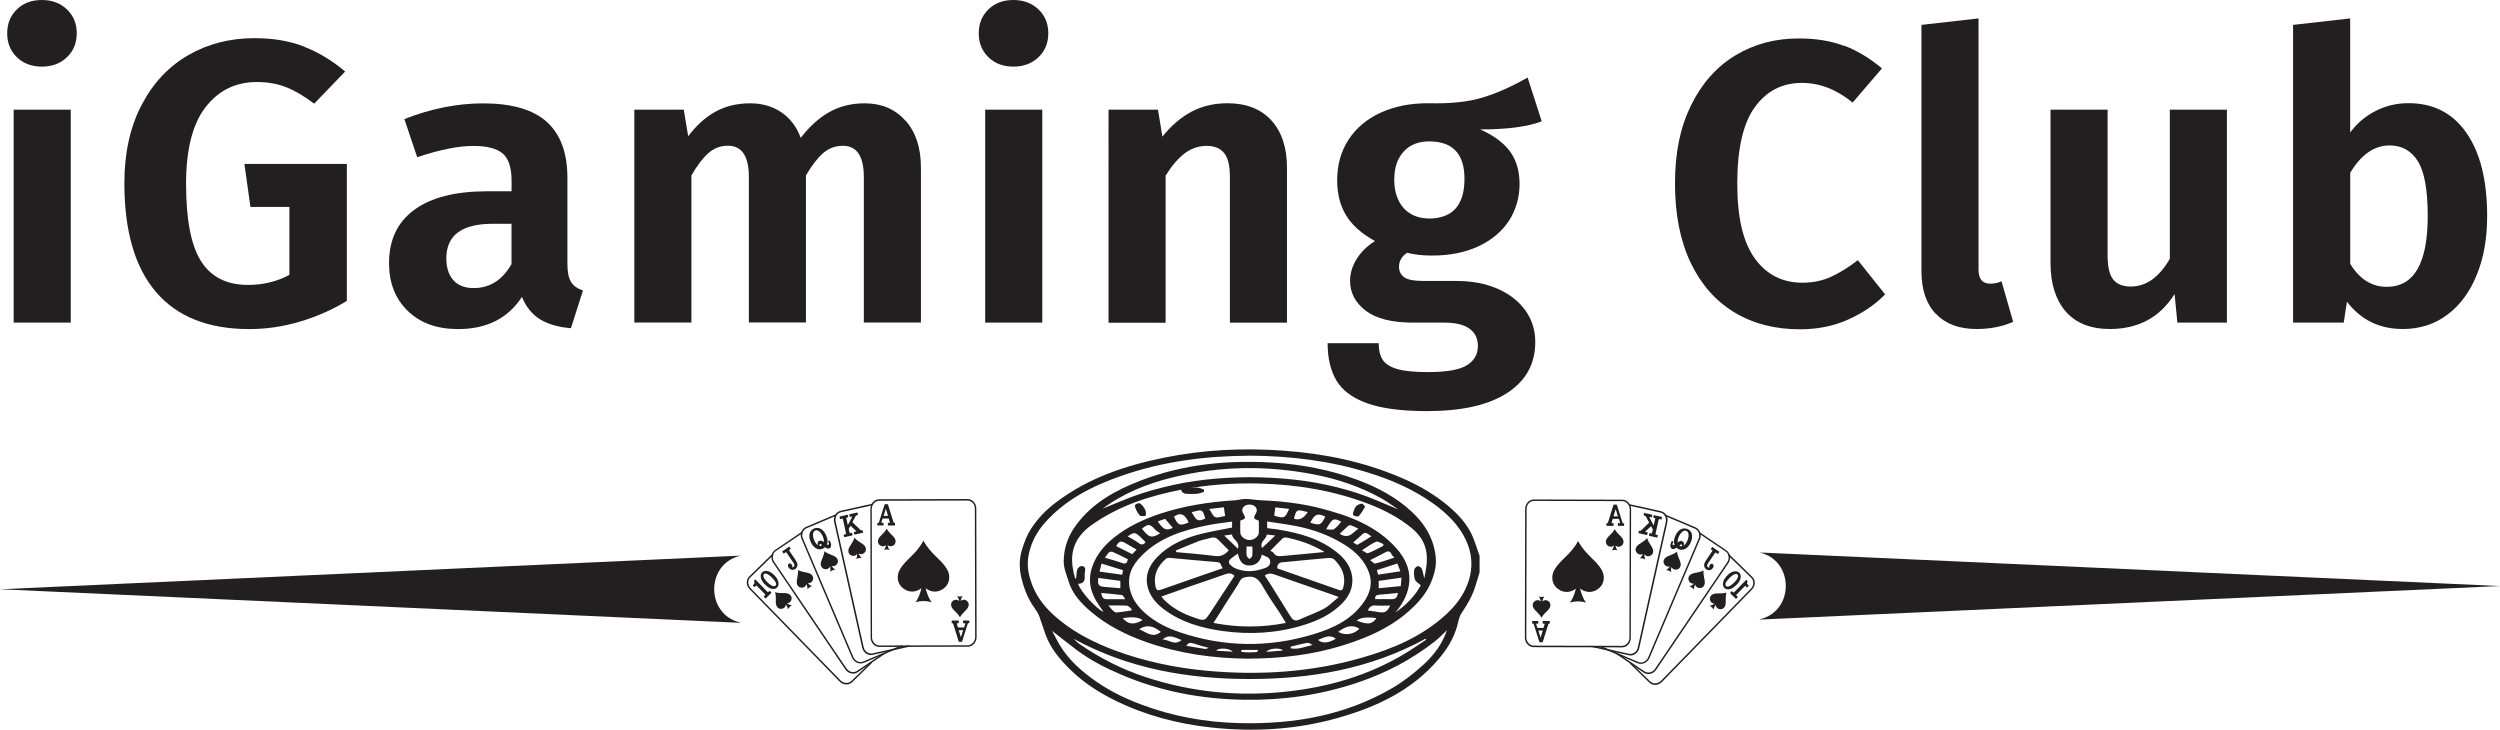 <?xml version="1.0" encoding="UTF-8"?>
<svg id="Layer_1" xmlns="http://www.w3.org/2000/svg" version="1.1" viewBox="0 0 340.72 99.45">
  <!-- Generator: Adobe Illustrator 29.0.0, SVG Export Plug-In . SVG Version: 2.1.0 Build 186)  -->
  <defs>
    <style>
      .st0, .st1 {
        fill: #231f20;
      }

      .st1 {
        fill-rule: evenodd;
      }
    </style>
  </defs>
  <g id="uuid-169f9940-651b-48ec-b426-53019926e47f">
    <g>
      <path class="st0" d="M9.12,1.28c.9.86,1.34,1.94,1.34,3.26s-.44,2.4-1.34,3.26c-.9.86-2.04,1.28-3.42,1.28s-2.52-.43-3.4-1.28c-.88-.86-1.32-1.94-1.32-3.26s.44-2.4,1.32-3.26c.88-.86,2.01-1.28,3.4-1.28s2.53.43,3.42,1.28ZM9.64,14.95v29.02H1.86V14.95h7.78Z"/>
      <path class="st0" d="M41.48,6.38c1.99.78,3.84,1.91,5.56,3.37l-4.22,4.38c-1.35-1.02-2.62-1.77-3.8-2.24s-2.53-.71-4.02-.71c-2.88,0-5.21,1.14-6.98,3.42-1.77,2.28-2.66,5.76-2.66,10.43,0,4.93.68,8.46,2.06,10.6,1.37,2.14,3.5,3.2,6.38,3.2,2.08,0,3.96-.46,5.64-1.37v-9.26h-5.31l-.82-5.86h13.96v18.67c-1.97,1.2-4.1,2.14-6.38,2.82-2.28.68-4.59,1.02-6.92,1.02-5.58,0-9.82-1.68-12.7-5.04-2.88-3.36-4.32-8.3-4.32-14.84,0-4.12.78-7.68,2.36-10.68,1.57-3,3.7-5.26,6.38-6.79,2.68-1.54,5.68-2.3,9.01-2.3,2.56,0,4.83.39,6.82,1.18h-.01Z"/>
      <path class="st0" d="M77.81,38.41c.33.53.88.92,1.64,1.18l-1.64,5.14c-1.72-.14-3.11-.55-4.19-1.2-1.08-.66-1.91-1.68-2.49-3.06-1.9,2.92-4.8,4.38-8.7,4.38-2.88,0-5.18-.83-6.87-2.49-1.7-1.66-2.54-3.82-2.54-6.49,0-3.18,1.15-5.6,3.45-7.28,2.3-1.68,5.6-2.52,9.91-2.52h3.34v-1.42c0-1.79-.4-3.03-1.2-3.72s-2.14-1.04-4-1.04c-2.04,0-4.6.51-7.66,1.54l-1.75-5.2c3.62-1.42,7.19-2.14,10.73-2.14,3.94,0,6.84.85,8.7,2.54,1.86,1.7,2.79,4.22,2.79,7.58v11.72c0,1.13.16,1.96.5,2.49h0ZM69.71,36.03v-5.53h-2.58c-4.2,0-6.3,1.57-6.3,4.71,0,1.28.32,2.27.96,2.98.64.71,1.56,1.07,2.76,1.07,2.19,0,3.9-1.08,5.14-3.23h0Z"/>
      <path class="st0" d="M123.4,16.42c1.4,1.57,2.11,3.7,2.11,6.4v21.14h-7.78v-19.82c0-2.85-.95-4.27-2.85-4.27-1.02,0-1.92.33-2.68.98s-1.55,1.68-2.36,3.06v20.04h-7.78v-19.82c0-2.85-.95-4.27-2.85-4.27-1.02,0-1.92.34-2.68,1.02-.76.68-1.54,1.69-2.3,3.04v20.04h-7.78V14.95h6.74l.6,3.62c1.1-1.46,2.32-2.58,3.7-3.34,1.37-.76,2.95-1.15,4.74-1.15,1.64,0,3.06.41,4.27,1.23,1.2.82,2.08,1.98,2.63,3.48,1.2-1.57,2.51-2.74,3.92-3.53,1.4-.78,3-1.18,4.79-1.18,2.3,0,4.15.78,5.56,2.36h0Z"/>
      <path class="st0" d="M141.53,1.28c.9.86,1.34,1.94,1.34,3.26s-.44,2.4-1.34,3.26c-.9.86-2.04,1.28-3.42,1.28s-2.52-.43-3.4-1.28c-.88-.86-1.32-1.94-1.32-3.26s.44-2.4,1.32-3.26c.88-.86,2.01-1.28,3.4-1.28s2.53.43,3.42,1.28ZM142.05,14.95v29.02h-7.78V14.95h7.78Z"/>
      <path class="st0" d="M173.26,16.4c1.42,1.55,2.14,3.7,2.14,6.44v21.14h-7.78v-19.82c0-1.57-.26-2.68-.8-3.32-.53-.64-1.32-.96-2.38-.96s-2.09.34-2.98,1.02c-.9.68-1.76,1.69-2.6,3.04v20.04h-7.78V14.95h6.74l.6,3.67c1.2-1.5,2.53-2.63,3.97-3.4,1.44-.76,3.08-1.15,4.9-1.15,2.56,0,4.54.78,5.97,2.32h0Z"/>
      <path class="st0" d="M210.11,16.54c-1.9.73-4.69,1.1-8.38,1.1,1.82.8,3.18,1.8,4.05,2.98s1.32,2.68,1.32,4.46-.48,3.53-1.45,5.01c-.97,1.48-2.36,2.64-4.16,3.48-1.8.84-3.92,1.26-6.32,1.26-1.28,0-2.41-.13-3.4-.38-.73.48-1.1,1.12-1.1,1.92,0,.58.23,1.05.68,1.4.46.34,1.34.52,2.66.52h4.44c2.16,0,4.04.36,5.67,1.07,1.62.71,2.88,1.7,3.78,2.96.9,1.26,1.34,2.69,1.34,4.3,0,2.96-1.27,5.26-3.8,6.92-2.54,1.66-6.2,2.49-10.98,2.49-3.43,0-6.14-.36-8.13-1.07-1.99-.71-3.38-1.74-4.19-3.1-.8-1.35-1.2-3.05-1.2-5.09h6.96c0,.95.18,1.7.55,2.27.36.56,1.03.98,2,1.26.97.28,2.36.41,4.19.41,2.52,0,4.28-.31,5.28-.93,1-.62,1.5-1.5,1.5-2.63,0-1.02-.38-1.8-1.15-2.36-.76-.55-1.9-.82-3.4-.82h-4.27c-2.88,0-5.04-.54-6.46-1.62-1.42-1.08-2.14-2.44-2.14-4.08,0-1.02.3-2.02.9-2.98s1.44-1.78,2.49-2.44c-1.79-.98-3.1-2.14-3.92-3.48-.82-1.33-1.23-2.93-1.23-4.79,0-2.12.52-3.97,1.56-5.56,1.04-1.59,2.5-2.81,4.38-3.67,1.88-.86,4.02-1.28,6.44-1.28,3,.08,5.46-.18,7.39-.76,1.94-.58,4-1.5,6.19-2.74l1.92,5.97h0ZM191.3,20.67c-.86.93-1.28,2.2-1.28,3.8s.43,2.94,1.28,3.89c.86.95,2.04,1.42,3.53,1.42s2.76-.46,3.56-1.37c.8-.91,1.2-2.26,1.2-4.05,0-3.4-1.6-5.09-4.82-5.09-1.46,0-2.62.46-3.48,1.4h0Z"/>
      <path class="st0" d="M251.35,6.22c1.75.68,3.47,1.7,5.14,3.1l-4,4.66c-2.19-1.79-4.49-2.68-6.9-2.68-2.7,0-4.84,1.1-6.44,3.32-1.59,2.21-2.38,5.67-2.38,10.38s.8,8,2.38,10.21c1.59,2.21,3.75,3.32,6.49,3.32,1.42,0,2.72-.26,3.89-.8,1.17-.53,2.39-1.28,3.67-2.27l3.72,4.66c-1.35,1.38-3.02,2.53-5.01,3.42-1.99.9-4.19,1.34-6.6,1.34-3.4,0-6.37-.76-8.92-2.3-2.56-1.54-4.54-3.79-5.97-6.76-1.42-2.98-2.14-6.58-2.14-10.82s.73-7.68,2.19-10.65c1.46-2.98,3.47-5.24,6.02-6.79,2.56-1.55,5.44-2.32,8.65-2.32,2.38,0,4.44.34,6.19,1.02h0Z"/>
      <path class="st0" d="M263.84,42.79c-1.32-1.37-1.97-3.32-1.97-5.83V3.39l7.78-.88v34.23c0,1.28.53,1.92,1.59,1.92.58,0,1.1-.11,1.54-.33l1.59,5.53c-1.5.66-3.16.98-4.98.98-2.38,0-4.22-.68-5.53-2.06h0Z"/>
      <path class="st0" d="M303.49,43.97h-6.74l-.38-3.89c-1.02,1.6-2.26,2.8-3.72,3.58-1.46.78-3.16,1.18-5.09,1.18-2.63,0-4.64-.8-6.02-2.38-1.38-1.59-2.08-3.8-2.08-6.66V14.95h7.78v19.88c0,1.54.26,2.62.76,3.26.51.64,1.32.96,2.41.96,2.08,0,3.85-1.26,5.31-3.78V14.95h7.78v29.02h0Z"/>
      <path class="st0" d="M336.15,18.12c1.88,2.7,2.82,6.48,2.82,11.34,0,3-.46,5.65-1.4,7.96-.93,2.32-2.26,4.14-4,5.45-1.74,1.32-3.77,1.97-6.1,1.97-3.18,0-5.72-1.24-7.61-3.72l-.44,2.85h-6.9V3.39l7.78-.88v15.55c.91-1.24,2.06-2.22,3.45-2.93,1.38-.71,2.88-1.07,4.49-1.07,3.4,0,6.03,1.35,7.91,4.05h0ZM330.87,29.46c0-3.54-.44-6.03-1.34-7.48-.9-1.44-2.18-2.16-3.86-2.16-2.08,0-3.87,1.24-5.36,3.72v12.43c1.28,2.08,2.94,3.12,4.98,3.12,3.72,0,5.58-3.21,5.58-9.64Z"/>
    </g>
    <path class="st0" d="M100.87,75.76v-.03L0,80.31l100.87,4.57v-.04c-4.71-1.11-4.71-7.98,0-9.09h0Z"/>
    <path class="st0" d="M239.85,75.33v-.03l100.87,4.57-100.87,4.57v-.04c4.71-1.11,4.71-7.98,0-9.09h0Z"/>
  </g>
  <g id="uuid-18f79570-6f93-4107-b1be-053581a3b1b9">
    <path class="st0" d="M201.63,78.06c-.17.56-.34,1.13-.51,1.69-.41,1.4-1.13,2.63-1.94,3.83-.34.5-.43,1.18-.6,1.79-.48,1.71-1.41,3.16-2.54,4.49-3.62,4.24-8.42,6.49-13.65,7.97-5.68,1.61-11.46,1.96-17.31,1.32-4.61-.5-9.05-1.67-13.22-3.74-2.14-1.07-4.15-2.36-5.87-4.03-1.45-1.4-2.78-2.93-3.49-4.88-.3-.83-.55-1.69-.86-2.51-.14-.38-.37-.74-.61-1.07-.93-1.28-1.5-2.74-1.85-4.26-.29-1.26-.28-2.55.13-3.84.3-.95.64-1.86,1.18-2.71.93-1.45,2.11-2.66,3.48-3.68,4.37-3.3,9.42-4.99,14.71-6.06,5.37-1.09,10.8-1.35,16.26-.95,5.47.39,10.8,1.47,15.87,3.62,2.06.87,4.02,1.94,5.8,3.3,1.52,1.17,2.93,2.5,3.83,4.22.52,1,.81,2.12,1.21,3.2v2.29h0ZM170.21,62.11c-5.85.03-11.74.76-17.43,2.76-3.94,1.38-7.61,3.22-10.43,6.44-1.07,1.22-1.79,2.62-2.13,4.17-.36,1.64-.02,3.21.68,4.76.8,1.77,2.09,3.13,3.55,4.31,2.21,1.79,4.74,3.06,7.41,4.06,4.08,1.53,8.32,2.41,12.65,2.81,7.14.65,14.21.21,21.13-1.79,4.24-1.22,8.27-2.92,11.56-6,1.33-1.25,2.4-2.69,2.97-4.49.61-1.92.44-3.78-.38-5.53-.95-2.04-2.54-3.59-4.35-4.91-2.73-1.97-5.77-3.3-8.97-4.29-5.24-1.62-10.62-2.28-16.25-2.31ZM197.22,85.87c-.6.56-1.09,1.1-1.65,1.53-3.2,2.51-6.74,4.36-10.6,5.65-4.99,1.67-10.13,2.41-15.4,2.32-5.8-.09-11.4-1.13-16.75-3.42-2.15-.91-4.22-1.97-6.1-3.38-1.12-.84-2.21-1.72-3.33-2.59.23.42.45.84.67,1.27,1.09,2.13,2.77,3.74,4.65,5.14,2.09,1.56,4.4,2.73,6.84,3.63,4.31,1.62,8.78,2.42,13.36,2.53,7.38.18,14.46-1.03,20.92-4.82,1.52-.9,2.95-2.02,4.25-3.22,1.36-1.25,2.48-2.74,3.13-4.64h0ZM194.37,87.18l-.11-.12c-7.48,4.1-15.59,5.49-23.98,5.48-8.38,0-16.47-1.4-23.94-5.47.26.26.51.52.81.72,2.78,1.91,5.75,3.43,8.95,4.48,6.29,2.07,12.73,2.7,19.31,1.98,5.66-.62,11.02-2.17,15.94-5.1,1.03-.61,2.02-1.31,3.03-1.97h0Z"/>
    <path class="st0" d="M170.08,89.77c-4.59-.04-9.32-.66-13.9-2.28-2.73-.97-5.29-2.24-7.49-4.12-1.31-1.11-2.51-2.38-3.04-4.09-.29-.92-.69-1.87-.68-2.8.01-1.8.6-3.46,1.71-4.95,2.26-3.04,5.41-4.74,8.82-6.05,5.8-2.22,11.84-2.81,17.99-2.43,3.95.24,7.8.98,11.51,2.35,2.73,1.01,5.28,2.36,7.42,4.36,1.37,1.28,2.46,2.79,2.98,4.68.29,1.08.4,2.14.18,3.19-.34,1.6-1.07,3.03-2.17,4.27-2.82,3.16-6.5,4.85-10.43,6.07-4.12,1.28-8.35,1.77-12.89,1.8h0ZM194.11,78.82c.24-1.18.44-2.22.32-3.33-.16-1.53-.98-2.65-2.07-3.55-1.72-1.4-3.69-2.43-5.76-3.23-4.83-1.87-9.86-2.68-15.01-2.81-3.5-.09-6.99.16-10.44.81-4.44.84-8.68,2.21-12.4,4.86-1.18.84-2.11,1.91-2.48,3.37-.24.98-.19,1.96.02,2.94.07.32.15.63.23.95h.15c.04-.42.03-.84.15-1.22.06-.2.34-.44.54-.46.3-.04.58.15.54.55-.03.28-.09.56-.07.84.05.65-.21,1.02-.89,1.02.27,1.03,2.53,3.46,3.45,3.84-.18-.26-.35-.54-.54-.81-1.18-1.65-1.69-3.38-.97-5.41.58-1.64,1.65-2.88,2.95-3.92,1.85-1.48,3.99-2.48,6.24-3.23,3.29-1.1,6.69-1.62,10.15-1.84.51-.03,1.03-.19,1.54-.19.7,0,1.38.15,2.08.18,2.74.11,5.45.41,8.1,1.09,3.86.99,7.56,2.33,10.33,5.41,1.3,1.44,2.06,3.11,1.74,5.11-.23,1.4-.91,2.59-1.83,3.68,1.47-1.02,2.68-2.26,3.46-3.71-.33-.29-.7-.48-.8-.76-.14-.4-.15-.88-.11-1.31.02-.2.28-.47.48-.53.15-.04.48.18.56.35.16.38.21.81.34,1.32h0ZM167.92,71.09c-1.15.16-2.27.27-3.36.5-3.32.67-6.52,1.66-8.99,4.16-1.29,1.31-2.05,2.78-1.53,4.74.34,1.31,1.12,2.27,2.07,3.11,1.38,1.2,3,2.01,4.74,2.59,6.01,2.02,12.07,2.09,18.12.26,2.79-.84,5.4-2.06,7.07-4.65.73-1.13,1-2.39.58-3.65-.56-1.66-1.77-2.88-3.23-3.82-2.09-1.35-4.4-2.18-6.83-2.65-1.27-.24-2.56-.4-3.86-.61v.91c.46.06.87.1,1.29.16,3.08.48,6.03,1.27,8.47,3.35.8.68,1.42,1.5,1.7,2.51.44,1.6-.07,3.01-1.18,4.17-1.47,1.53-3.34,2.41-5.35,3.03-3.63,1.12-7.34,1.32-11.09.79-2.83-.41-5.55-1.18-7.9-2.94-.97-.73-1.77-1.61-2.14-2.75-.55-1.68.03-3.16,1.2-4.37,1.62-1.66,3.68-2.57,5.88-3.14,1.41-.36,2.86-.6,4.34-.89v-.8h-.01ZM175.25,84.9c-.26-.43-.48-.81-.72-1.19-.79-1.22-1.65-2.4-2.36-3.67-.52-.93-1.03-1.62-2.26-1.41-.44.08-.71.15-.93.56-.43.79-.95,1.54-1.44,2.3l-2.16,3.41c3.3.64,6.55.65,9.87,0h0ZM150.19,69.36c1.79-.71,3.58-1.53,5.45-2.13,1.89-.6,3.81-1.08,5.77-1.44,1.95-.35,3.94-.56,5.92-.67,2.01-.11,4.02-.11,6.02,0,1.98.11,3.97.31,5.92.66,1.95.34,3.88.83,5.77,1.44,1.84.6,3.61,1.43,5.53,2.21-.85-.56-1.57-1.1-2.34-1.53-2.86-1.58-5.92-2.61-9.11-3.23-6.44-1.26-12.86-1.17-19.24.38-3.5.85-6.79,2.17-9.67,4.32h-.01ZM168.25,78.48c-.48-.48-.91-.34-1.37-.18-1.55.55-3.1,1.07-4.64,1.6-1.3.45-2.59.91-3.96,1.4.15.19.25.33.37.45,1.2,1.19,2.65,1.93,4.23,2.46,1.28.43,1.3.44,2.05-.68,1.12-1.69,2.22-3.38,3.32-5.06h0ZM172.36,78.43c.25.38.49.71.71,1.07.94,1.5,1.88,3,2.81,4.51.29.46.6.71,1.19.44,1.1-.51,2.26-.9,3.33-1.47.71-.38,1.29-1,2.06-1.61-.38-.14-.56-.21-.75-.28-2.66-.93-5.33-1.84-7.98-2.78-.49-.18-.91-.22-1.38.14h0ZM166.65,77.44c-.28-.33-.19-.8-.76-.83-2.16-.16-4.32-.39-6.47-.58-.16-.01-.38.01-.5.11-1.12.97-1.74,2.14-1.46,3.67.12.65.26.74.88.52,1.81-.63,3.62-1.27,5.43-1.9.94-.33,1.89-.65,2.88-.99ZM174.07,77.44s.04.03.06.04c2.79.98,5.58,1.95,8.37,2.93.37.13.5-.06.58-.38.39-1.52-.19-2.72-1.22-3.77-.16-.16-.5-.24-.75-.22-1.96.16-3.92.37-5.87.55-.56.05-1.17-.01-1.17.85h0ZM173.13,75.07c.18.1.36.15.43.27.3.51.76.48,1.25.43,1.06-.11,2.12-.19,3.17-.29.8-.08,1.6-.16,2.54-.25-1.7-1.03-3.41-1.6-5.19-1.97-.17-.03-.41.03-.53.13-.56.53-1.08,1.08-1.67,1.68h0ZM160.25,75.02c.03.08.04.15.07.23,1.74.16,3.48.29,5.21.52.82.11,1.4-.13,1.94-.78-.47-.46-.95-.93-1.42-1.41-.33-.34-.68-.4-1.12-.26-.5.16-1.02.23-1.5.41-1.07.41-2.12.86-3.18,1.3h0ZM169.04,70.95c0,.56-.02,1.1,0,1.65.03.51.61.98,1.22,1,.62.02,1.27-.46,1.3-.99.03-.56,0-1.12,0-1.65-.72-.24-.78-.35-.43-.93.24-.41.21-.76-.14-1.05-.34-.29-1.08-.28-1.4.01-.33.29-.38.63-.13,1.03.36.59.31.69-.42.93h.01ZM171.97,75.57c-.18.95-.78,1.48-1.64,1.5-.88.02-1.35-.42-1.63-1.62-.4.29-.78.53-1.1.83-.11.1-.14.44-.05.56.2.24.45.44.73.58,1.2.54,2.46.53,3.7.14.48-.15,1.13-.31,1.14-.97,0-.68-.65-.75-1.16-1.01h0ZM191,78.73l-3.1.44v1l3.01-.29c.03-.4.06-.73.09-1.16h0ZM152.69,80.17v-1l-3-.41c-.13.96.04,1.17.88,1.23.7.05,1.4.12,2.12.18h0ZM153.05,77.71l-2.92-.9-.28,1.09,3.09.43c.04-.24.08-.4.11-.61h0ZM150.59,76.01c.85.26,1.62.46,2.37.73.55.19.66-.09.75-.52-.7-.34-1.37-.7-2.06-1-.14-.06-.39-.03-.5.06-.2.18-.34.43-.56.73h0ZM187.81,78.32l3.05-.46c-.16-.39-.28-.71-.42-1.06l-2.78.9c.06.24.1.39.15.61h0ZM186.72,76.34c.31.21.55.5.71.46.86-.21,1.7-.51,2.61-.8-.18-.21-.32-.3-.38-.44-.21-.51-.51-.49-.94-.24-.58.33-1.2.61-2.01,1.03h0ZM185.61,74.99c.36.18.67.47.85.4.71-.28,1.38-.65,2.06-.99,0-.08.01-.17.02-.25-.33-.12-.75-.42-.99-.32-.63.26-1.18.7-1.94,1.17h0ZM158.11,72.69c-.28-.2-.51-.33-.68-.51-.68-.79-.98-.82-1.79-.12.93,1.21,1.33,1.34,2.46.63h0ZM154.32,75.51l.58-.61c-.56-.33-1.04-.61-1.52-.88-.61-.36-.88-.28-1.25.41l2.18,1.1h0ZM151.07,82.53c.26.29.39.49.56.64.15.13.35.32.52.31.68-.06,1.36-.18,2.04-.28.02-.05.04-.11.06-.16-.21-.17-.42-.47-.65-.49-.81-.06-1.62-.03-2.54-.03h0ZM189.47,82.53c-.72,0-1.38.04-2.04-.01-.56-.05-.79.25-1.03.68.55.08,1.04.14,1.53.23.81.13,1.1-.03,1.54-.9ZM182.58,72.75c.64.41,1.2.4,1.7-.01.27-.22.54-.44.84-.69-.35-.17-.65-.33-.96-.44-.12-.04-.33-.03-.42.06-.38.33-.75.7-1.16,1.09h0ZM153.36,81.66c-.21-.27-.31-.55-.45-.56-.92-.13-1.85-.19-2.83-.29.09.48.2.85.7.85.8.01,1.6,0,2.59,0ZM190.51,80.81c-.86.09-1.7.18-2.54.24-.41.03-.58.19-.56.61.75,0,1.48-.03,2.22,0,.58.03.83-.26.88-.86h0ZM164.81,69.38c.33.48.51,1,.82,1.1.38.13.88-.09,1.34-.16-.06-.43-.11-.78-.17-1.18l-2,.23h0ZM173.65,70.28c1.38.41,1.48.36,2.04-.92l-1.88-.21c-.06.4-.1.75-.15,1.13h0ZM158.21,86.12c-.87-.7-1.81-1.12-2.95-.36.97.38,1.83,1.29,2.95.36h0ZM182.38,86.12c.97.53,2.1.36,2.89-.43-1.07-.69-1.99-.24-2.89.43h0ZM180.62,70.41c-1.04-.52-1.45-.35-2.04.83,1.29.41,1.49.33,2.04-.83ZM153.02,84.25c.73.87,1.53.94,2.69.27-.47-.4-1.37-.49-2.69-.27ZM187.59,84.25c-1.33-.2-2.23-.08-2.69.34.95.28,1.89.83,2.69-.34h0ZM162,71.21c-.42-.94-.98-1.52-2-.8.54,1.2.77,1.3,2,.8ZM184.42,73.91c.23.13.48.38.58.33.65-.34,1.26-.75,1.91-1.15-.89-.63-.89-.62-1.59.05-.27.26-.56.49-.9.78h0ZM156.12,73.89c-.14-.16-.26-.29-.39-.41-1.05-1.01-1.08-1.02-2.04-.38.51.31,1.03.55,1.48.9.39.3.67.26.95-.1h0ZM178.23,69.79c-1.38-.31-1.54-.54-1.88.9.71.26,1.33-.04,1.88-.9ZM162.41,69.8c.68,1.22.83,1.3,1.85.88-.39-1.47-.53-1.17-1.85-.88ZM180.75,72.14c.45,0,.85.12,1.07-.03.38-.24.65-.65.98-1-1.05-.56-1.21-.48-2.06,1.02h0ZM159.84,71.94l-1.05-1.23-1,.35c.75,1.13,1.17,1.31,2.04.88h0ZM169.89,74.47c0,.47-.04.87.02,1.27.03.16.24.3.36.45.14-.14.38-.26.39-.41.06-.43.02-.86.02-1.3h-.8ZM179.63,87.21c.54.52,1.44.44,2.43-.16-.86-.66-1.62-.14-2.43.16h0ZM175.91,88.13v.23c1.01.21,1.96-.24,2.96-.45-.24-.18-.51-.34-.74-.29-.75.13-1.48.34-2.22.51ZM161.03,87.23c-.89-.33-1.65-.88-2.59-.08.88,0,1.6.91,2.59.08h0ZM166.84,72.99l1.87,1.79c.33-1.03-.78-1.21-.79-1.94l-1.08.15h0ZM161.67,88.01c.91.16,1.73.31,2.56.43.16.03.33-.09.5-.15-2.69-.67-2.45-.98-3.06-.28h0ZM173.8,72.98l-1.15-.13c-.07.68-1.02.96-.65,1.84l1.8-1.7h0ZM169.2,88.58l-.04.23c.65.17,1.34.08,2.02.07.1,0,.2-.12.3-.19l-.06-.11h-2.22ZM165.75,88.68l2.26.14c-.48-.51-1.97-.56-2.26-.14h0ZM172.6,88.84l2.26-.18c-.33-.41-1.85-.34-2.26.17h0Z"/>
    <path class="st0" d="M164.09,67.03c-.3.09-.6.23-.91.26-.54.05-1.08.04-1.62,0-.2-.02-.51-.24-.55-.4-.06-.35.24-.44.56-.44.56,0,1.13-.03,1.69.01.28.03.56.18.83.28,0,.1,0,.2,0,.3h0Z"/>
    <path class="st0" d="M186.06,69.05c-.31.48-.55.94-.89,1.3-.11.11-.51-.02-.75-.12-.06-.03,0-.39.06-.57.09-.26.2-.54.39-.71.19-.18.5-.28.76-.31.11-.01.24.23.43.41h0Z"/>
    <path class="st0" d="M155.34,68.58c.11.09.31.24.45.43.15.2.29.43.36.67.06.19,0,.42,0,.63-.28,0-.66.09-.8-.05-.28-.28-.47-.68-.62-1.06-.16-.4.08-.6.61-.62h0Z"/>
  </g>
  <g id="uuid-79ee3175-3fbb-467b-91a9-a1504965e35e">
    <g id="uuid-83d674c3-134f-4a10-9030-b78743ddb24c">
      <path class="st0" d="M118.83,90.36c-.05-.04-.1-.09-.14-.14l-2.66,2.59h0c-.06.05-.11.09-.18.13-.06.04-.13.06-.2.09h0c-.36.11-.8,0-1.1-.31l-12.24-12.55h0c-.06-.06-.11-.13-.15-.19s-.08-.14-.11-.21c-.14-.38-.07-.8.21-1.07l3.15-3.07s-.08-.08-.11-.13c0-.01-.01-.02-.02-.03l-3.16,3.08h0c-.34.33-.43.84-.26,1.28.03.09.08.17.13.25.05.08.11.16.18.23h0l12.24,12.56c.36.37.87.5,1.3.36h0c.09-.03.17-.06.24-.11.08-.04.15-.1.21-.16h0l2.66-2.59h0Z"/>
      <path class="st0" d="M104.21,79.63c-.16-.18-.28-.34-.37-.51-.09-.17-.14-.34-.16-.5-.01-.17,0-.31.06-.43.06-.12.15-.22.28-.29h0s.06-.03.09-.04c.03-.01.06-.02.09-.03.16-.04.33-.03.53.03h0s.08.03.11.04c.04.01.08.03.11.05.19.09.38.24.56.43.14.14.25.28.34.41s.16.28.2.41.06.26.06.38h0c0,.12-.04.23-.09.33h0s-.04.08-.07.11-.06.06-.09.09c-.16.14-.36.19-.61.15-.17-.03-.34-.09-.51-.2-.17-.11-.34-.25-.51-.44h0ZM102.8,80l-.19-.19s-.01-.04,0-.06l.1-.09c.1-.1.14-.21.1-.35h0s-.01-.04-.02-.06-.02-.04-.03-.06,0-.04,0-.05h0l.15-.14s.04-.01.06,0h0l1.55,1.59h0c.06.06.1.09.12.11h.02s.02,0,.03-.01h.02l.15-.15s.04-.01.06,0l.2.21s.01.04,0,.06l-.76.74s-.04.01-.06,0l-.2-.21s-.01-.04,0-.06l.16-.15h0s.03-.05.04-.07c0-.01,0-.02,0-.03s-.01-.02-.03-.04c-.02-.03-.04-.05-.08-.08l-.11-.11h0l-1-1.02-.25.24s-.04.01-.06,0h.01ZM104.54,79.3h0l.08.08.02.02.04.04h0s.07.06.1.09c.03.03.07.06.1.08.16.13.31.22.44.26h0s.04.01.06.02c.02,0,.04,0,.06.01.09,0,.18-.01.24-.08.04-.04.08-.09.09-.14s0-.13-.01-.2h0c-.03-.08-.07-.18-.14-.28-.08-.11-.18-.23-.3-.36h0c-.18-.19-.35-.35-.5-.46-.15-.11-.28-.18-.4-.2h0c-.07-.01-.13-.02-.18,0h0c-.05.01-.09.04-.13.08-.04.04-.06.08-.07.13-.01.05,0,.11.01.18h0c.03.1.08.21.16.34.08.13.2.26.34.41h0v-.02Z"/>
      <path class="st1" d="M107.27,82.24c.19.12.43.24.66.27-.23.12-.42.31-.55.53-.03-.24-.14-.47-.26-.67-.04.28-.23.6-.68.61-.31.01-.58-.22-.66-.54-.13-.53.06-1.04-.15-1.74.7.23,1.22.04,1.74.19.31.09.54.36.52.67-.03.46-.35.64-.63.67h0Z"/>
      <path class="st0" d="M120.93,88.91s-.03.01-.04.01c-.14.05-.28.06-.42.04l-3.67,2.48h0c-.23.15-.5.19-.76.13-.26-.06-.51-.23-.68-.48h0l-9.83-14.51h0c-.05-.07-.09-.14-.12-.22-.03-.08-.05-.15-.07-.23-.07-.39.07-.8.39-1.02l3.57-2.41c0-.09.02-.19.06-.28l-3.73,2.53h0c-.39.27-.56.75-.48,1.22.02.09.04.18.08.27.04.09.08.18.14.26h0l9.82,14.51h0c.2.3.49.5.8.56.31.08.65.03.92-.16h0l4-2.71h.01Z"/>
      <path class="st0" d="M107.94,77.32h.07s.08-.03.13-.05h0s.08-.06.1-.1c.02-.04.03-.08.03-.13h0v-.04s0-.03-.01-.04c-.03-.09-.08-.19-.16-.31l-.86-1.27c-.04-.07-.08-.11-.1-.12-.02,0-.05,0-.09.03l-.03.02-.18.13s-.04,0-.06-.01l-.16-.24s0-.04.01-.06l.91-.62s.04,0,.06.01l.16.24s0,.04-.01.06h0l-.18.12h0s-.02.01-.03.03h0v.02h0s.04.08.08.14h0l.82,1.22h0c.14.22.23.41.24.58,0,.09,0,.17-.03.25-.03.08-.06.16-.12.23h0s-.06.06-.09.09c-.03.03-.06.05-.1.07h0c-.13.08-.26.11-.39.09s-.24-.07-.34-.16h0c-.06-.05-.1-.11-.14-.16-.04-.06-.06-.11-.08-.18h0s0-.03,0-.05v-.05c0-.08.03-.15.08-.21h0s.02-.02.03-.03.02-.01.03-.02c.06-.03.12-.03.19,0,.04.02.09.04.13.08.04.03.06.08.09.13h0s.02.04.03.05c0,.02.01.03.01.05.02.08,0,.16-.03.23h-.01Z"/>
      <path class="st1" d="M110.07,79.5c.18.15.38.31.61.38-.25.08-.47.23-.63.43.02-.24-.06-.49-.13-.71-.09.27-.33.55-.78.48-.31-.04-.53-.32-.55-.65-.04-.54.24-1.02.16-1.74.65.34,1.18.26,1.67.5.29.14.47.46.39.76-.11.44-.46.56-.73.55h0Z"/>
      <path class="st0" d="M122.78,87.97l-5.14,2.19h0c-.25.11-.53.09-.76-.02-.24-.11-.46-.32-.58-.6h0l-6.86-16.14h0c-.03-.08-.06-.16-.08-.24-.01-.08-.03-.16-.02-.24,0-.4.22-.76.58-.92l3.94-1.67c.03-.09.06-.19.12-.27l-4.14,1.75h0c-.44.19-.7.63-.71,1.1,0,.09,0,.19.03.28.02.09.04.19.09.28h0l6.86,16.14h0c.14.33.39.57.68.7.29.13.63.15.93.03h0l5.36-2.28c-.11-.01-.21-.04-.31-.09h0Z"/>
      <path class="st0" d="M111.69,74.33s-.01-.06-.01-.09h0v-.02h0v-.02h0s0-.01,0-.02h0s.02-.02.04-.03h.09s.01,0,.02,0c0,0,.02,0,.03.01h.01s.01,0,.01.01h0s.01.01.02.01.02.01.03.02h0s.06.06.09.09c-.02.03-.04.05-.06.07h0s-.01,0-.02.01h0c-.15.08-.26.04-.32-.13h0l.06.08ZM111.55,73.78h0s-.08.08-.09.14h0s-.01.04-.02.06c0,.02,0,.04-.01.06,0,.08,0,.16.03.26,0,0-.02-.01-.03-.02-.04-.03-.08-.06-.11-.09-.18-.18-.33-.43-.43-.76h0s-.02-.06-.03-.09-.01-.06-.02-.09c-.03-.14-.04-.28-.04-.41h0c0-.14.04-.25.09-.34.05-.09.12-.15.21-.19.09-.04.19-.05.28-.03.1.03.2.08.31.17h0c.07.06.13.13.19.21.06.08.12.17.17.27h0c.1.19.17.37.21.53.03.14.04.28.01.41l-.06-.04h0s-.06-.03-.08-.05c-.03-.01-.05-.03-.08-.04-.09-.04-.16-.06-.23-.07h-.03c-.06.01-.11.04-.15.07h0l-.11.03ZM110.56,72.35h0s0,0-.01-.01h.02,0ZM110.52,72.34s-.03.04-.05.07c-.08.13-.13.28-.15.44-.03.2-.02.41.04.63.05.21.14.44.28.66.07.11.14.22.23.31.09.09.18.17.28.24.11.06.21.11.31.14s.21.04.33.04c.11,0,.21-.03.32-.08h0c.11-.04.2-.11.3-.19h0s0,0,.01,0c0,0,0,0,.01,0h0s.01-.01.02-.02h0s.03.03.04.04h0s.02.01.03.02c0,0,.02.01.03.02.04.03.09.05.14.07h0c.25.09.43.04.53-.18h0c.04-.09.06-.19.05-.3,0-.11-.04-.23-.1-.37h0l-.08-.19s-.03-.03-.05-.02h0l-.16.06s-.03.03-.02.05h0l.06.13s.03.08.04.12h0c.02.09,0,.16-.03.2h0s0,0-.01.01h-.01s-.06.02-.11,0h-.02s-.03-.01-.03-.02h-.03s-.01-.02-.02-.03c0-.03.02-.05.03-.08.01-.04.02-.08.03-.12h0s.01-.08.02-.13v-.13c0-.23-.06-.49-.18-.76-.09-.2-.19-.38-.31-.53-.12-.14-.25-.26-.4-.35-.44-.26-1.05-.16-1.35.26h0v-.02Z"/>
      <path class="st1" d="M113.32,77.13c.14.18.31.38.52.5-.26.03-.5.13-.7.3.06-.23.04-.49,0-.72-.14.24-.43.47-.86.32-.29-.1-.46-.41-.42-.74.06-.54.43-.95.5-1.67.56.46,1.12.48,1.55.81.26.2.37.54.24.81-.19.42-.56.47-.83.39h0Z"/>
      <path class="st0" d="M124.25,88.06s-.1,0-.14-.01c-.04-.01-.08-.02-.12-.03-.08,0-.17-.02-.24-.05l-4.84,1.08h0c-.07.01-.14.02-.21.02-.08,0-.14-.01-.22-.03-.36-.1-.68-.41-.77-.84l-3.82-17.11h0c-.06-.3-.01-.59.12-.82s.35-.4.61-.46h0l4.2-.93c.01-.08.03-.15.06-.23l-4.31.96h0c-.33.08-.58.28-.75.56-.16.28-.22.61-.14.96h0s3.82,17.12,3.82,17.12c.11.5.48.88.91.99.09.03.18.04.26.04s.18,0,.26-.03h0l5.31-1.18h-.01,0Z"/>
      <path class="st0" d="M116.21,72.96l-1.12.25s-.04,0-.05-.03l-.06-.28s0-.04.03-.04l.26-.06h.01s.02,0,.03-.01c0,0,0,0,0,0v-.03h0v-.02l-.03-.12h0l-.02-.12h0l-.36-1.64s-.02-.08-.03-.11-.01-.04-.02-.05c0,0,0,0-.01-.01h-.06l-.26.06s-.04,0-.04-.03l-.06-.28s0-.04.03-.05l1.06-.24s.04,0,.04.03l.06.28s0,.04-.03.04l-.21.05s-.03.01-.03.02c0,.01,0,.03,0,.04h0v.04l.03.09.18.83.53-1.02h0s.03-.04.03-.07c0-.02.01-.04.02-.06v-.02h0s0-.01-.01-.01h-.04s-.03,0-.05.01l-.18.04s-.04,0-.05-.03l-.06-.28s0-.04.03-.04l1.06-.24s.04,0,.04.03l.06.28s0,.04-.03.04l-.19.04s-.03,0-.03.01h0s-.03.03-.05.06c0,0,0,.01-.01.02,0,0,0,.01-.01.02h0l-.08.14h0l-.36.68,1.01.97h.01s.11.11.11.11h0s.04.04.06.04h.06l.11-.03s.04,0,.04.03l.06.28s0,.04-.03.04l-1.13.25s-.04,0-.04-.03l-.06-.28s0-.04.03-.05l.13-.03s.03,0,.04-.01h.03s.03,0,.04-.01h0s.02,0,.03,0c0,0,.02,0,.02-.01h0v-.03h0s-.04-.07-.07-.1h0l-.72-.66-.23.45.09.38h0c.01.06.03.11.04.13h0s.01.02.02.03h.07l.2-.04s.04,0,.04.03l.06.28s0,.04-.03.04h.08Z"/>
      <path class="st1" d="M117.02,75.46c.11.2.24.43.42.58-.26-.02-.52.04-.75.16.11-.21.13-.48.14-.71-.18.22-.51.39-.9.16-.27-.15-.38-.5-.28-.81.16-.52.6-.85.79-1.56.48.56,1.01.68,1.38,1.08.22.24.27.6.09.85-.26.38-.63.36-.88.24h0Z"/>
      <path class="st0" d="M119.82,68.04l12.04-.03h0c.33,0,.63.14.85.38.21.23.35.56.35.91h0l.04,17.53h0c0,.1-.01.2-.03.29-.02.09-.05.18-.09.27-.19.44-.61.75-1.08.75l-12.04.03h0c-.09,0-.18-.01-.27-.03s-.17-.06-.25-.09c-.4-.21-.68-.66-.68-1.17l-.04-17.53h0c0-.1.01-.19.03-.29s.05-.18.09-.27c.19-.44.61-.75,1.08-.75h0ZM131.86,68.22l-12.04.03c-.39,0-.73.26-.9.62-.03.07-.06.14-.08.23s-.03.16-.03.24h0l.04,17.53c0,.43.24.81.57.99.06.03.13.06.21.08.07.02.14.03.22.03h0l12.04-.03c.39,0,.73-.26.9-.62.03-.07.06-.14.08-.23s.03-.16.03-.24h0l-.04-17.53h0c0-.31-.11-.58-.29-.78-.18-.19-.43-.32-.7-.32h0Z"/>
      <path class="st1" d="M120.95,74.29c.06.22.14.47.29.66-.25-.08-.51-.08-.76,0,.15-.19.23-.44.28-.66-.23.18-.58.27-.91-.04-.23-.21-.26-.56-.1-.85.27-.47.76-.71,1.1-1.35.34.65.84.88,1.11,1.35.16.28.13.64-.09.85-.34.31-.7.21-.91.04h0Z"/>
      <path class="st0" d="M119.57,71.59v-.29s.02-.04.04-.04h.1M119.62,71.59v-.09h0v-.2h.1s.06-.03.08-.05.04-.08.07-.18l.73-2.31h.38l.72,2.31c.03.08.04.13.07.15.02.03.04.05.08.06.03,0,.04.01.04.01h.06v.29h-.9v-.28h.21s.04,0,.06-.03c0-.01.01-.04,0-.08l-.04-.13-.13-.43h-.88l-.13.43c-.02.06-.03.09-.03.1-.03.08,0,.13.06.13h.22v.29h-.76,0ZM119.72,71.26h.01s.03-.01.03-.03c0-.01.01-.03.03-.06.01-.03.03-.06.04-.11l.73-2.31s.02-.03.04-.03h.38s.03.01.04.03h0l.72,2.31h0s0,.02.01.03c0,.01,0,.02.01.03.02.04.03.07.04.09h0s0,0,0,.01c.01.01.03.03.05.03h.09s.04.02.04.04h0v.29s-.02.04-.04.04h-.89s-.04-.01-.04-.04h0v-.29s.02-.04.04-.04h.23v-.05l-.04-.13h0l-.12-.4h-.83l-.13.4s-.02.06-.02.07c0,.02,0,.03-.01.04h0s-.01.06,0,.07c0,0,.01,0,.03,0h.22s.04.02.04.04h0v.29s-.02.04-.04.04h-.76s-.04-.02-.04-.04M120.43,70.31h.6l-.3-.98-.3.98h0ZM120.38,70.35h.71l-.36-1.15-.35,1.15Z"/>
      <path class="st1" d="M130.73,81.9c-.06-.22-.14-.47-.29-.66.25.08.51.08.76,0-.15.19-.23.44-.28.66.23-.18.58-.27.91.04.23.21.26.56.1.85-.27.47-.76.71-1.1,1.35-.34-.65-.84-.88-1.11-1.35-.16-.28-.13-.64.09-.85.34-.31.7-.21.91-.04h0Z"/>
      <path class="st0" d="M132.11,84.6v.29s-.02.04-.04.04h-.1M132.07,84.6v.09h0v.2h-.1s-.06.03-.08.05c-.02.03-.04.08-.07.18l-.73,2.31h-.38l-.72-2.31c-.03-.08-.04-.13-.07-.15-.02-.03-.04-.05-.08-.06-.03,0-.04-.01-.04-.01h-.06v-.29h.9v.28h-.21s-.04,0-.06.03c0,.01-.01.04,0,.08l.04.13.13.43h.88l.13-.43c.02-.06.03-.09.03-.1.03-.08,0-.13-.06-.13h-.22v-.29h.76,0ZM131.96,84.93h-.01s-.03.01-.03.03c0,.01-.01.03-.03.06-.01.03-.03.06-.04.11l-.73,2.31s-.02.03-.04.03h-.38s-.03-.01-.04-.03h0l-.72-2.31h0s0-.02-.01-.03c0-.01,0-.02-.01-.03-.02-.04-.03-.07-.04-.09h0s0,0,0-.01c-.01-.01-.03-.03-.05-.03h-.09s-.04-.02-.04-.04h0v-.29s.02-.04.04-.04h.89s.04.01.04.04h0v.29s-.02.04-.04.04h-.23v.05l.04.13h0l.12.4h.83l.13-.4s.02-.06.02-.07c0-.02,0-.03.01-.04h0s.01-.06,0-.07c0,0-.01,0-.03,0h-.22s-.04-.02-.04-.04h0v-.29s.02-.04.04-.04h.76s.04.02.04.04M131.26,85.88h-.6l.3.98.3-.98h0ZM131.31,85.84h-.71l.36,1.15.35-1.15h0Z"/>
      <path class="st1" d="M126.15,80.16c.17.64.39,1.37.83,1.91-.72-.21-1.49-.21-2.21,0,.43-.54.65-1.27.82-1.91-.65.5-1.67.78-2.66-.11-.66-.6-.76-1.63-.28-2.45.78-1.36,2.22-2.04,3.2-3.92,1,1.87,2.43,2.54,3.22,3.9.48.82.39,1.85-.27,2.46-.98.9-2.01.62-2.66.13h0Z"/>
    </g>
    <g id="uuid-439c8ff8-bed5-42a9-a719-4e38c60e179e">
      <path class="st0" d="M222.1,90.42c.05-.04.1-.09.14-.14l2.66,2.59h0c.06.05.11.09.18.13.06.04.13.06.2.09h0c.36.11.8,0,1.1-.31l12.24-12.55h0c.06-.06.11-.13.15-.19.04-.07.08-.14.11-.21.14-.38.07-.8-.21-1.07l-3.15-3.07s.08-.08.11-.13c0-.01.01-.02.02-.03l3.16,3.08h0c.34.33.43.84.26,1.28-.03.09-.08.17-.13.25-.05.08-.11.16-.18.23h0l-12.24,12.56c-.36.37-.87.5-1.3.36h0c-.09-.03-.17-.06-.24-.11-.08-.04-.15-.1-.21-.16h0l-2.66-2.59h0Z"/>
      <path class="st0" d="M236.71,79.68c.16-.18.28-.34.37-.51.09-.17.14-.34.16-.5.01-.17,0-.31-.06-.43-.06-.12-.15-.22-.28-.29h0s-.06-.03-.09-.04c-.03-.01-.06-.02-.09-.03-.16-.04-.33-.03-.53.03h0s-.08.03-.11.04c-.04.01-.08.03-.11.05-.19.09-.38.24-.56.43-.14.14-.25.28-.34.41s-.16.28-.2.41c-.04.14-.06.26-.06.38h0c0,.12.04.23.09.33h0s.04.08.07.11c.03.03.06.06.09.09.16.14.36.19.61.15.17-.03.34-.09.51-.2.17-.11.34-.25.51-.44h0ZM238.13,80.05l.19-.19s.01-.04,0-.06l-.1-.09c-.1-.1-.14-.21-.1-.35h0s.01-.04.02-.06.02-.04.03-.06,0-.04,0-.05h0l-.15-.14s-.04-.01-.06,0h0l-1.55,1.59h0c-.06.06-.1.09-.12.11h-.02s-.02,0-.03-.01h-.02l-.15-.15s-.04-.01-.06,0l-.2.21s-.01.04,0,.06l.76.74s.04.01.06,0l.2-.21s.01-.04,0-.06l-.16-.15h0s-.03-.05-.04-.07c0-.01,0-.02,0-.03s.01-.02.03-.04c.02-.03.04-.05.08-.08l.11-.11h0l1-1.02.25.24s.04.01.06,0h-.01ZM236.38,79.35h0s-.06.06-.08.08c0,0-.01.01-.02.02-.01.01-.03.03-.04.04h0s-.07.06-.1.09c-.03.03-.07.06-.1.08-.16.13-.31.22-.44.26h0s-.04.01-.06.02c-.02,0-.04,0-.06.01-.09,0-.18-.01-.24-.08-.04-.04-.08-.09-.09-.14-.01-.06,0-.13.01-.2h0c.03-.08.07-.18.14-.28.08-.11.18-.23.3-.36h0c.18-.19.35-.35.5-.46.15-.11.28-.18.4-.2h0c.07-.01.13-.02.18,0h0c.05.01.09.04.13.08s.06.08.07.13c.01.05,0,.11-.01.18h0c-.03.1-.08.21-.16.34-.08.13-.2.26-.34.41h0v-.02Z"/>
      <path class="st1" d="M233.66,82.29c-.19.12-.43.24-.66.27.23.12.42.31.55.53.03-.24.14-.47.26-.67.04.28.23.6.68.61.31.01.58-.22.66-.54.13-.53-.06-1.04.15-1.74-.7.23-1.22.04-1.74.19-.31.09-.54.36-.52.67.03.46.35.64.63.67h0Z"/>
      <path class="st0" d="M219.99,88.97s.03.01.04.01c.14.05.28.06.42.04l3.67,2.48h0c.23.15.5.19.76.13.26-.06.51-.23.68-.48h0l9.83-14.51h0c.05-.07.09-.14.12-.22.03-.08.05-.15.07-.23.07-.39-.07-.8-.39-1.02l-3.57-2.41c0-.09-.02-.19-.06-.28l3.73,2.53h0c.39.27.56.75.48,1.22-.02.09-.04.18-.08.27-.04.09-.08.18-.14.26h0l-9.82,14.51h0c-.2.3-.49.5-.8.56-.31.08-.65.03-.92-.16h0l-4-2.71h-.01Z"/>
      <path class="st0" d="M232.99,77.37h-.07s-.08-.03-.13-.05h0s-.08-.06-.1-.1c-.02-.04-.03-.08-.03-.13h0v-.04s0-.03.01-.04c.03-.09.08-.19.16-.31l.86-1.27c.04-.07.08-.11.1-.12.02,0,.05,0,.09.03l.03.02.18.13s.04,0,.06-.01l.16-.24s0-.04-.01-.06l-.91-.62s-.04,0-.06.01l-.16.24s0,.04.01.06h0l.18.12h0s.02.01.03.03h0v.02h0s-.04.08-.08.14h0l-.82,1.22h0c-.14.22-.23.41-.24.58,0,.09,0,.17.03.25.03.08.06.16.12.23h0s.06.06.09.09c.03.03.06.05.1.07h0c.13.08.26.11.39.09.13-.02.24-.07.34-.16h0c.06-.05.1-.11.14-.16.04-.06.06-.11.08-.18h0s0-.03,0-.05v-.05c0-.08-.03-.15-.08-.21h0s-.02-.02-.03-.03-.02-.01-.03-.02c-.06-.03-.12-.03-.19,0-.04.02-.09.04-.13.08-.04.03-.06.08-.09.13h0s-.02.04-.03.05c0,.02-.01.03-.01.05-.02.08,0,.16.03.23h.01Z"/>
      <path class="st1" d="M230.86,79.55c-.18.15-.38.31-.61.38.25.08.47.23.63.43-.02-.24.06-.49.13-.71.09.27.33.55.78.48.31-.04.53-.32.55-.65.04-.54-.24-1.02-.16-1.74-.65.34-1.18.26-1.67.5-.29.14-.47.46-.39.76.11.44.46.56.73.55h0Z"/>
      <path class="st0" d="M218.14,88.03l5.14,2.19h0c.25.11.53.09.76-.02.24-.11.46-.32.58-.6h0l6.86-16.14h0c.03-.08.06-.16.08-.24.01-.08.03-.16.02-.24,0-.4-.22-.76-.58-.92l-3.94-1.67c-.03-.09-.06-.19-.12-.27l4.14,1.75h0c.44.19.7.63.71,1.1,0,.09,0,.19-.03.28-.02.09-.04.19-.09.28h0l-6.86,16.14h0c-.14.33-.39.57-.68.7-.29.13-.63.15-.93.03h0l-5.36-2.28c.11-.01.21-.04.31-.09h0Z"/>
      <path class="st0" d="M229.23,74.38s.01-.06.01-.09h0v-.02h0v-.02h0s0-.01,0-.02h0s-.02-.02-.04-.03h-.09s-.01,0-.02,0c0,0-.02,0-.03.01h-.01s-.01,0-.01.01h0s-.01.01-.02.01-.02.01-.03.02h0s-.06.06-.09.09c.02.03.04.05.06.07h0s.01,0,.02.01h0c.15.08.26.04.32-.13h0l-.06.08ZM229.38,73.83h0s.08.08.09.14h0s.01.04.02.06c0,.02,0,.04.01.06,0,.08,0,.16-.03.26,0,0,.02-.01.03-.02.04-.03.08-.06.11-.09.18-.18.33-.43.43-.76h0s.02-.06.03-.09.01-.06.02-.09c.03-.14.04-.28.04-.41h0c0-.14-.04-.25-.09-.34-.05-.09-.12-.15-.21-.19-.09-.04-.19-.05-.28-.03-.1.03-.2.08-.31.17h0c-.07.06-.13.13-.19.21-.06.08-.12.17-.17.27h0c-.1.19-.17.37-.21.53-.03.14-.04.28-.01.41l.06-.04h0s.06-.03.08-.05c.03-.01.05-.03.08-.04.09-.04.16-.06.23-.07h.03c.06.01.11.04.15.07h0l.11.03ZM230.37,72.4h0s0,0,.01-.01h-.02,0ZM230.4,72.4s.03.04.05.07c.08.13.13.28.15.44.03.2.02.41-.04.63-.05.21-.14.44-.28.66-.07.11-.14.22-.23.31-.09.09-.18.17-.28.24-.11.06-.21.11-.31.14s-.21.04-.33.04c-.11,0-.21-.03-.32-.08h0c-.11-.04-.2-.11-.3-.19h0s0,0-.01,0c0,0,0,0-.01,0h0s-.01-.01-.02-.02h0s-.03.03-.04.04h0s-.02.01-.03.02c0,0-.02.01-.03.02-.04.03-.09.05-.14.07h0c-.25.09-.43.04-.53-.18h0c-.04-.09-.06-.19-.05-.3s.04-.23.1-.37h0l.08-.19s.03-.03.05-.02h0l.16.06s.03.03.02.05h0l-.06.13s-.03.08-.04.12h0c-.02.09,0,.16.03.2h0s0,0,.01.01h.01s.06.02.11,0h.02s.03-.01.03-.02h0s.01,0,.03-.01c0,0,.01,0,.02-.01,0-.03-.02-.05-.03-.08-.01-.04-.02-.08-.03-.12h0s-.01-.08-.02-.13v-.13c0-.23.06-.49.18-.76.09-.2.19-.38.31-.53.12-.14.25-.26.4-.35.44-.26,1.05-.16,1.35.26h0v-.02Z"/>
      <path class="st1" d="M227.6,77.19c-.14.18-.31.38-.52.5.26.03.5.13.7.3-.06-.23-.04-.49,0-.72.14.24.43.47.86.32.29-.1.46-.41.42-.74-.06-.54-.43-.95-.5-1.67-.56.46-1.12.48-1.55.81-.26.2-.37.54-.24.81.19.42.56.47.83.39h0Z"/>
      <path class="st0" d="M216.67,88.11s.1,0,.14-.01c.04-.01.08-.02.12-.03.08,0,.17-.02.24-.05l4.84,1.08h0c.07.01.14.02.21.02.08,0,.14-.01.22-.03.36-.1.68-.41.77-.84l3.82-17.11h0c.06-.3.01-.59-.12-.82s-.35-.4-.61-.46h0l-4.2-.93c-.01-.08-.03-.15-.06-.23l4.31.96h0c.33.08.58.28.75.56.16.28.22.61.14.96h0s-3.82,17.12-3.82,17.12c-.11.5-.48.88-.91.99-.09.03-.18.04-.26.04s-.18,0-.26-.03h0l-5.31-1.18h.01,0Z"/>
      <path class="st0" d="M224.72,73.02l1.12.25s.04,0,.05-.03l.06-.28s0-.04-.03-.04l-.26-.06h-.01s-.02,0-.03-.01c0,0,0,0,0,0v-.03h0v-.02l.03-.12h0l.02-.12h0l.36-1.64s.02-.08.03-.11.01-.04.02-.05c0,0,0,0,.01-.01h.06l.26.06s.04,0,.04-.03l.06-.28s0-.04-.03-.05l-1.06-.24s-.04,0-.04.03l-.06.28s0,.04.03.04l.21.05s.03.01.03.02c0,.01,0,.03,0,.04h0v.04l-.03.09-.18.83-.53-1.02h0s-.03-.04-.03-.07c0-.02-.01-.04-.02-.06v-.02h0s0-.01.01-.01h.04s.03,0,.05.01l.18.04s.04,0,.05-.03l.06-.28s0-.04-.03-.04l-1.06-.24s-.04,0-.04.03l-.06.28s0,.04.03.04l.19.04s.03,0,.03.01h0s.03.03.05.06c0,0,0,.01.01.02,0,0,0,.01.01.02h0l.08.14h0l.36.68-1.01.97h-.01s-.11.11-.11.11h0s-.04.04-.06.04h-.06l-.11-.03s-.04,0-.04.03l-.06.28s0,.04.03.04l1.13.25s.04,0,.04-.03l.06-.28s0-.04-.03-.05l-.13-.03s-.03,0-.04-.01h-.03s-.03,0-.04-.01h0s-.02,0-.03,0c0,0-.02,0-.02-.01h0v-.03h0s.04-.07.07-.1h0l.72-.66.23.45-.09.38h0c-.01.06-.03.11-.04.13h0s-.01.02-.02.03h-.07l-.2-.04s-.04,0-.04.03l-.06.28s0,.04.03.04h-.08Z"/>
      <path class="st1" d="M223.91,75.51c-.11.2-.24.43-.42.58.26-.02.52.04.75.16-.11-.21-.13-.48-.14-.71.18.22.51.39.9.16.27-.15.38-.5.28-.81-.16-.52-.6-.85-.79-1.56-.48.56-1.01.68-1.38,1.08-.22.24-.27.6-.09.85.26.38.63.36.88.24h0Z"/>
      <path class="st0" d="M221.1,68.1l-12.04-.03h0c-.33,0-.63.14-.85.38-.21.23-.35.56-.35.91h0l-.04,17.53h0c0,.1.01.2.03.29.02.09.05.18.09.27.19.44.61.75,1.08.75l12.04.03h0c.09,0,.18-.01.27-.03.09-.02.17-.06.25-.09.4-.21.68-.66.68-1.17l.04-17.53h0c0-.1-.01-.19-.03-.29s-.05-.18-.09-.27c-.19-.44-.61-.75-1.08-.75h0ZM209.06,68.27l12.04.03c.39,0,.73.26.9.62.03.07.06.14.08.23s.03.16.03.24h0l-.04,17.53c0,.43-.24.81-.57.99-.06.03-.13.06-.21.08-.07.02-.14.03-.22.03h0l-12.04-.03c-.39,0-.73-.26-.9-.62-.03-.07-.06-.14-.08-.23s-.03-.16-.03-.24h0l.04-17.53h0c0-.31.11-.58.29-.78.18-.19.43-.32.7-.32h0Z"/>
      <path class="st1" d="M219.97,74.35c-.06.22-.14.47-.29.66.25-.08.51-.08.76,0-.15-.19-.23-.44-.28-.66.23.18.58.27.91-.04.23-.21.26-.56.1-.85-.27-.47-.76-.71-1.1-1.35-.34.65-.84.88-1.11,1.35-.16.28-.13.64.09.85.34.31.7.21.91.04h0Z"/>
      <path class="st0" d="M221.35,71.65v-.29s-.02-.04-.04-.04h-.1M221.31,71.65v-.09h0v-.2h-.1s-.06-.03-.08-.05-.04-.08-.07-.18l-.73-2.31h-.38l-.72,2.31c-.03.08-.04.13-.07.15-.02.03-.04.05-.08.06-.03,0-.04.01-.04.01h-.06v.29h.9v-.28h-.21s-.04,0-.06-.03c0-.01-.01-.04,0-.08l.04-.13.13-.43h.88l.13.43c.02.06.03.09.03.1.03.08,0,.13-.06.13h-.22v.29h.76,0ZM221.2,71.31h-.01s-.03-.01-.03-.03c0-.01-.01-.03-.03-.06-.01-.03-.03-.06-.04-.11l-.73-2.31s-.02-.03-.04-.03h-.38s-.03.01-.04.03h0l-.72,2.31h0s0,.02-.01.03c0,.01,0,.02-.01.03-.02.04-.03.07-.04.09h0s0,0,0,.01c-.01.01-.03.03-.05.03h-.09s-.04.02-.04.04h0v.29s.02.04.04.04h.89s.04-.01.04-.04h0v-.29s-.02-.04-.04-.04h-.23v-.05l.04-.13h0l.12-.4h.83l.13.4s.02.06.02.07c0,.02,0,.03.01.04h0s.01.06,0,.07c0,0-.01,0-.03,0h-.22s-.04.02-.04.04h0v.29s.02.04.04.04h.76s.04-.02.04-.04M220.5,70.37h-.6l.3-.98.3.98h0ZM220.55,70.41h-.71l.36-1.15.35,1.15Z"/>
      <path class="st1" d="M210.19,81.96c.06-.22.14-.47.29-.66-.25.08-.51.08-.76,0,.15.19.23.44.28.66-.23-.18-.58-.27-.91.04-.23.21-.26.56-.1.85.27.47.76.71,1.1,1.35.34-.65.84-.88,1.11-1.35.16-.28.13-.64-.09-.85-.34-.31-.7-.21-.91-.04h0Z"/>
      <path class="st0" d="M208.81,84.66v.29s.02.04.04.04h.1M208.85,84.66v.09h0v.2h.1s.06.03.08.05c.02.03.04.08.07.18l.73,2.31h.38l.72-2.31c.03-.08.04-.13.07-.15.02-.03.04-.05.08-.06.03,0,.04-.01.04-.01h.06v-.29h-.9v.28h.21s.04,0,.06.03c0,.01.01.04,0,.08l-.04.13-.13.43h-.88l-.13-.43c-.02-.06-.03-.09-.03-.1-.03-.08,0-.13.06-.13h.22v-.29h-.76,0ZM208.96,84.99h.01s.03.01.03.03c0,.01.01.03.03.06.01.03.03.06.04.11l.73,2.31s.02.03.04.03h.38s.03-.01.04-.03h0l.72-2.31h0s0-.02.01-.03c0-.01,0-.02.01-.03.02-.04.03-.07.04-.09h0s0,0,0-.01c.01-.01.03-.03.05-.03h.09s.04-.02.04-.04h0v-.29s-.02-.04-.04-.04h-.89s-.04.01-.04.04h0v.29s.02.04.04.04h.23v.05l-.04.13h0l-.12.4h-.83l-.13-.4s-.02-.06-.02-.07c0-.02,0-.03-.01-.04h0s-.01-.06,0-.07c0,0,.01,0,.03,0h.22s.04-.02.04-.04h0v-.29s-.02-.04-.04-.04h-.76s-.04.02-.04.04M209.66,85.93h.6l-.3.98-.3-.98h0ZM209.61,85.9h.71l-.36,1.15-.35-1.15h0Z"/>
      <path class="st1" d="M214.78,80.21c-.17.64-.39,1.37-.83,1.91.72-.21,1.49-.21,2.21,0-.43-.54-.65-1.27-.82-1.91.65.5,1.67.78,2.66-.11.66-.6.76-1.63.28-2.45-.78-1.36-2.22-2.04-3.2-3.92-1,1.87-2.43,2.54-3.22,3.9-.48.82-.39,1.85.27,2.46.98.9,2.01.62,2.66.13h0Z"/>
    </g>
  </g>
</svg>
